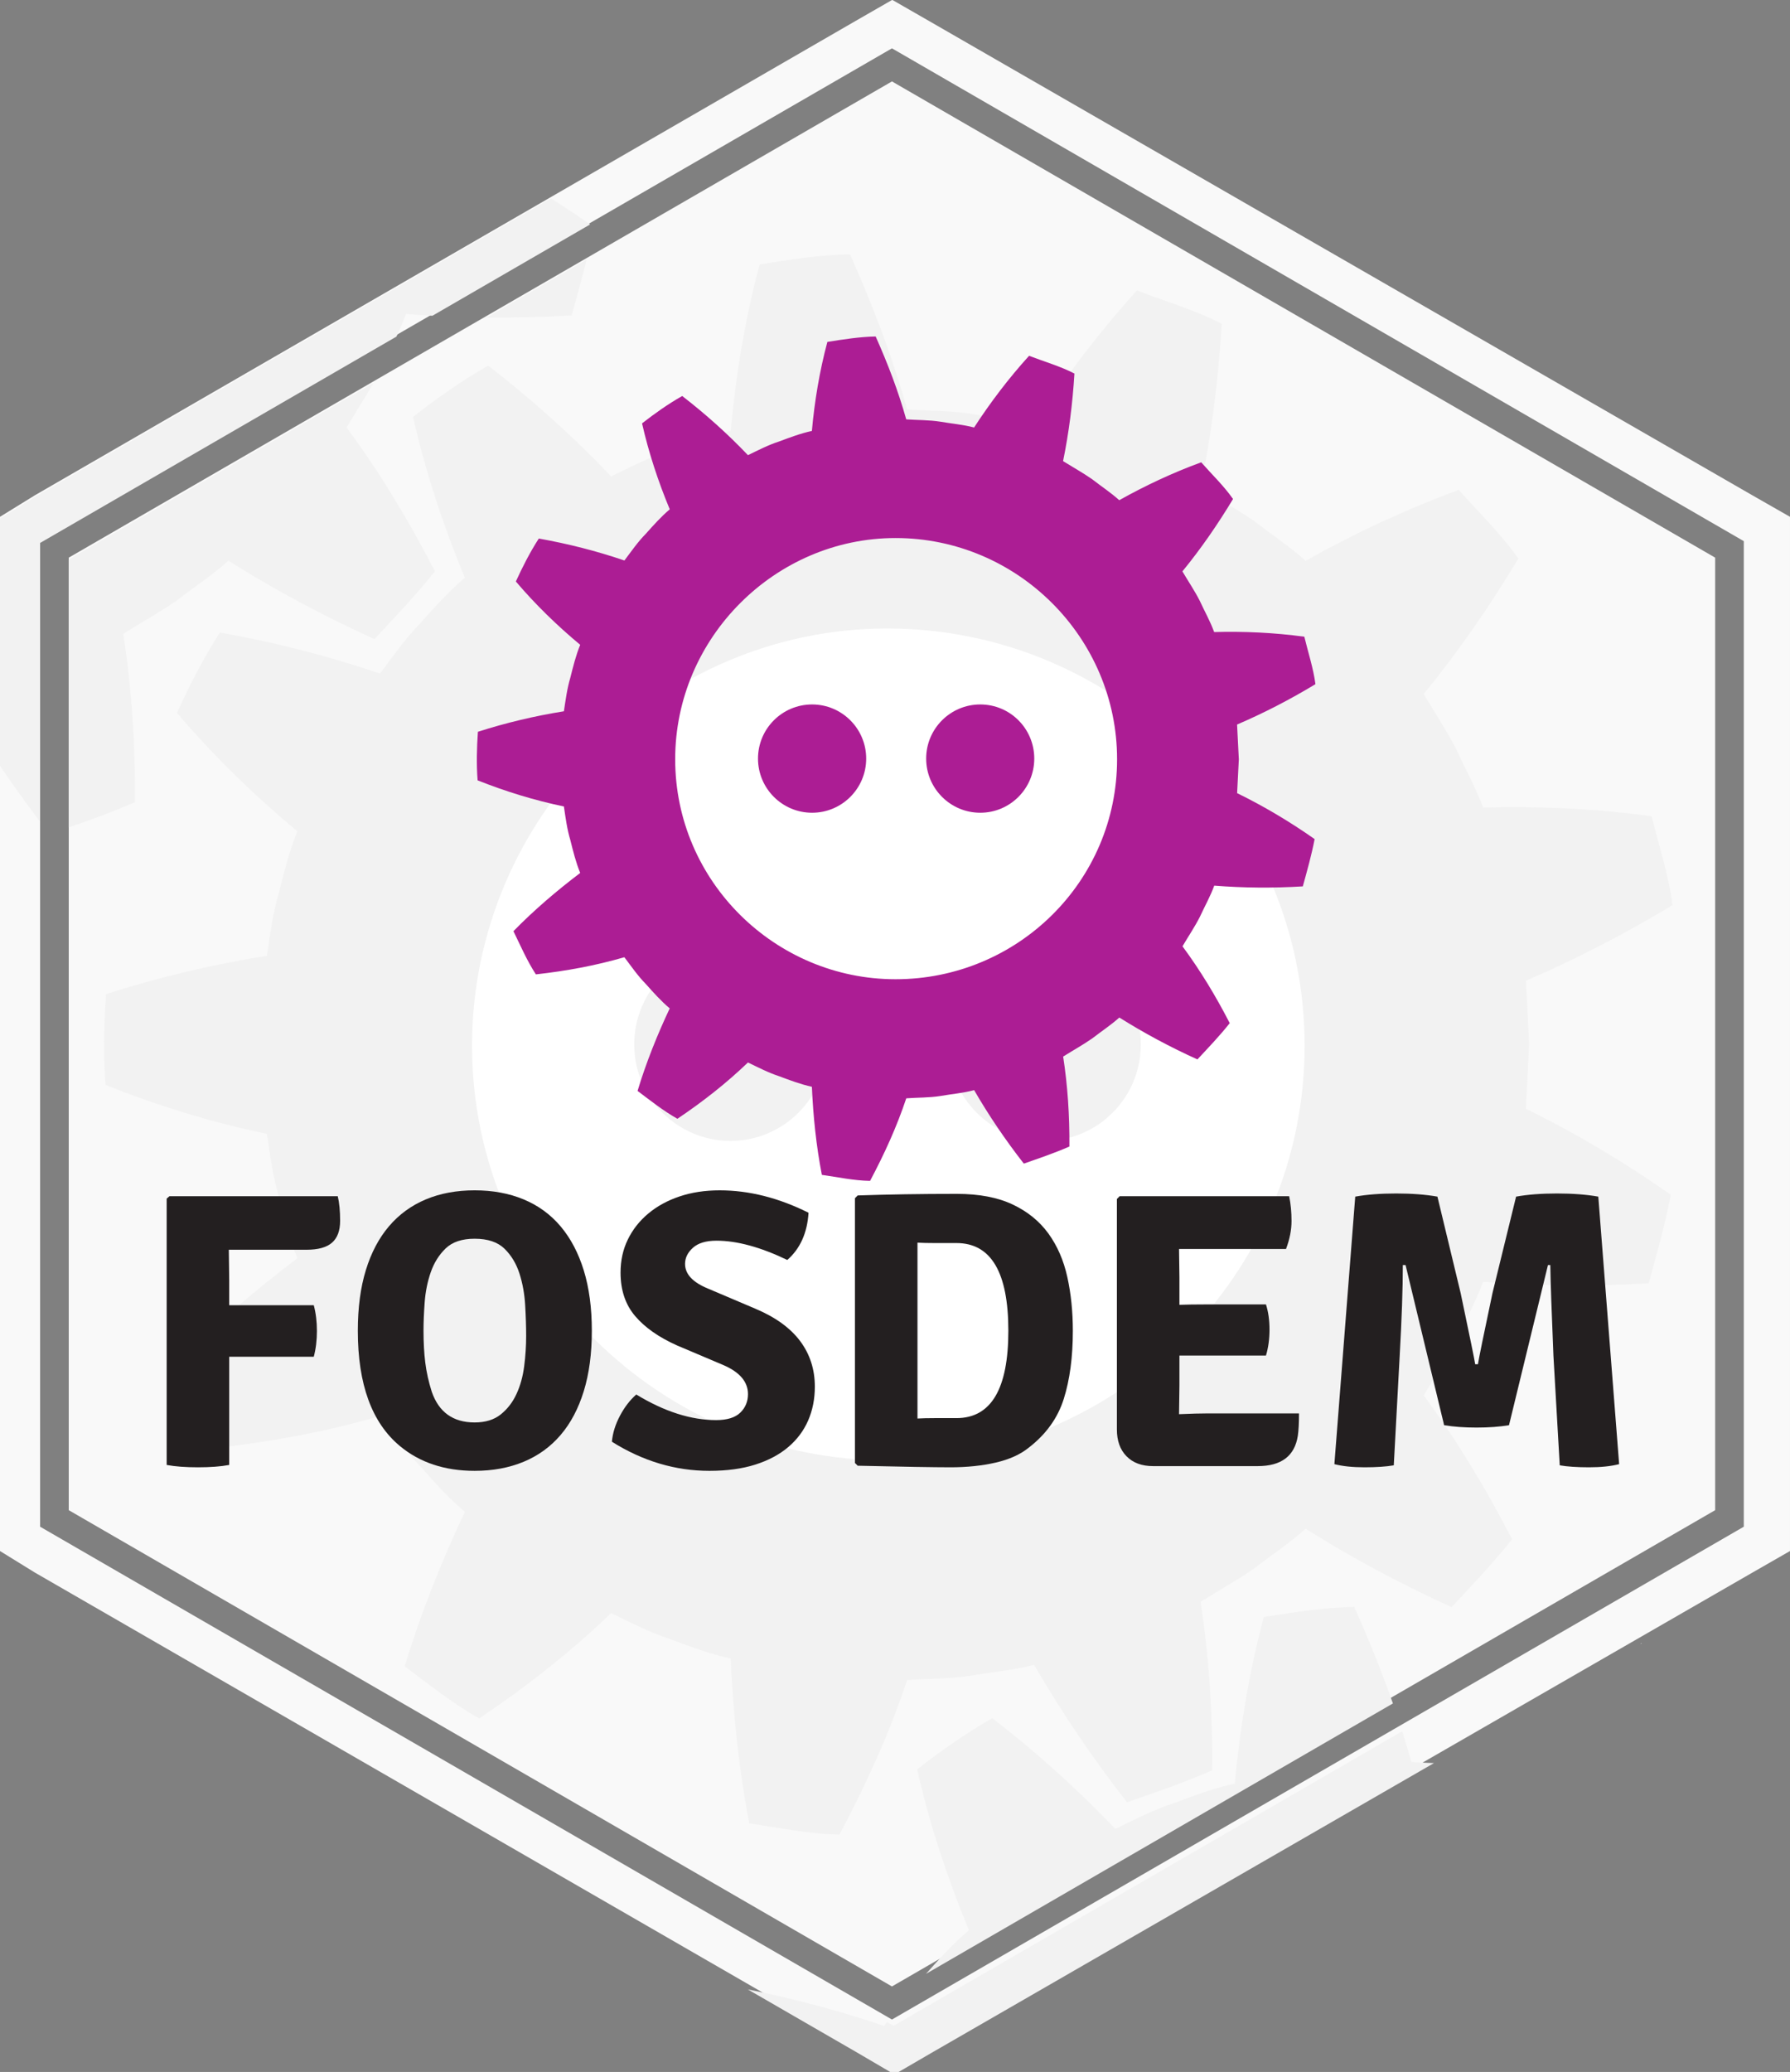 <?xml version="1.0" encoding="UTF-8" standalone="no"?>
<!-- Created with Inkscape (http://www.inkscape.org/) -->

<svg
   width="43.9mm"
   height="50.8mm"
   viewBox="0 0 43.9 50.8"
   version="1.1"
   id="svg5"
   sodipodi:docname="fosdem.hex.svg"
   inkscape:version="1.3.2 (091e20ef0f, 2023-11-25)"
   xmlns:inkscape="http://www.inkscape.org/namespaces/inkscape"
   xmlns:sodipodi="http://sodipodi.sourceforge.net/DTD/sodipodi-0.dtd"
   xmlns:xlink="http://www.w3.org/1999/xlink"
   xmlns="http://www.w3.org/2000/svg"
   xmlns:svg="http://www.w3.org/2000/svg">
  <rect x="0" y="0" width="43.9" height="50.8" fill="#808080" stroke="none"/>
  <sodipodi:namedview
     id="namedview8"
     pagecolor="#ffffff"
     bordercolor="#666666"
     borderopacity="1.0"
     inkscape:pageshadow="2"
     inkscape:pageopacity="0.0"
     inkscape:pagecheckerboard="0"
     inkscape:document-units="mm"
     showgrid="false"
     fit-margin-top="0"
     fit-margin-left="0"
     fit-margin-right="0"
     fit-margin-bottom="0"
     inkscape:zoom="3.2924898"
     inkscape:cx="71.982"
     inkscape:cy="87.623658"
     inkscape:window-width="1920"
     inkscape:window-height="1007"
     inkscape:window-x="0"
     inkscape:window-y="0"
     inkscape:window-maximized="1"
     inkscape:current-layer="svg5"
     inkscape:showpageshadow="2"
     inkscape:deskcolor="#d1d1d1" />
  <defs
     id="defs2">
    <linearGradient
       gradientUnits="userSpaceOnUse"
       y2="161.629"
       x2="79.058"
       y1="157.91"
       x1="100.54"
       id="linearGradient884"
       xlink:href="#linearGradient880" />
    <linearGradient
       id="linearGradient880">
      <stop
         id="stop876"
         offset="0"
         style="stop-color:#784421;stop-opacity:1;" />
      <stop
         id="stop878"
         offset="1"
         style="stop-color:#784421;stop-opacity:0;" />
    </linearGradient>
    <linearGradient
       gradientUnits="userSpaceOnUse"
       y2="187.636"
       x2="162.188"
       y1="188.576"
       x1="188.859"
       id="linearGradient1106"
       xlink:href="#linearGradient880" />
    <linearGradient
       gradientUnits="userSpaceOnUse"
       y2="208.925"
       x2="-1.883"
       y1="261.788"
       x1="-1.883"
       id="linearGradient1408-6"
       xlink:href="#linearGradient1406" />
    <linearGradient
       id="linearGradient1406">
      <stop
         id="stop1402"
         offset="0"
         style="stop-color:#000000;stop-opacity:1;" />
      <stop
         id="stop1404"
         offset="1"
         style="stop-color:#000000;stop-opacity:0;" />
    </linearGradient>
    <radialGradient
       gradientUnits="userSpaceOnUse"
       gradientTransform="matrix(1,0,0,1.464,0,-64.581)"
       r="56.134"
       fy="127.046"
       fx="140.49"
       cy="127.046"
       cx="140.49"
       id="radialGradient1608"
       xlink:href="#linearGradient1606" />
    <linearGradient
       id="linearGradient1606">
      <stop
         id="stop1602"
         offset="0"
         style="stop-color:#fdbc5c;stop-opacity:1" />
      <stop
         id="stop1604"
         offset="1"
         style="stop-color:#fdd08c;stop-opacity:0;" />
    </linearGradient>
    <linearGradient
       gradientUnits="userSpaceOnUse"
       y2="276.31"
       y1="233.23"
       x2="529.53"
       x1="479.79"
       id="d">
      <stop
         id="stop16254"
         stop-color="#fff"
         offset="0" />
      <stop
         id="stop16256"
         stop-opacity="0"
         stop-color="#fff"
         offset="1" />
    </linearGradient>
    <clipPath
       id="c">
      <path
         id="path16259"
         fill="#009688"
         fill-rule="evenodd"
         d="m 503.51,222.01 c -20.04,0 -36.286,16.246 -36.286,36.286 0,1.925 0.151,3.814 0.44,5.657 1.402,6.762 6.687,9.389 6.687,9.389 1.108,0.908 2.484,1.836 4.073,2.752 l -0.13,-0.004 c 0,0 3.331,18.563 9.444,18.41 4.622,-0.116 8.25,-9.453 14.128,-9.265 5.872,0.188 8.256,9.151 14.1,9.213 3.374,0.036 6.307,-5.744 8.16,-10.528 0.586,-0.12 1.17,-0.25 1.749,-0.392 5.556,5.254 18.398,10.599 23.87,12.412 a 0.533,0.533 0 0 0 0.177,-0.14 c 1.396,-1.82 -7.954,-16.01 -12.983,-23.372 a 36.17,36.17 0 0 0 2.856,-14.132 c 0,-20.04 -16.246,-36.286 -36.286,-36.286 z" />
    </clipPath>
    <filter
       color-interpolation-filters="sRGB"
       height="1.127"
       width="1.114"
       y="-0.064"
       x="-0.057"
       id="b">
      <feGaussianBlur
         id="feGaussianBlur16262"
         stdDeviation="7.406" />
    </filter>
    <filter
       color-interpolation-filters="sRGB"
       height="1.071"
       width="1.073"
       y="-0.036"
       x="-0.036"
       id="a">
      <feGaussianBlur
         id="feGaussianBlur16265"
         stdDeviation="1.279" />
    </filter>
    <clipPath
       clipPathUnits="userSpaceOnUse"
       id="clipPath23988">
      <g
         id="g23992"
         transform="matrix(0.265,0,0,0.265,3.341,-1.715)"
         style="fill:#f9f9f9;fill-opacity:1">
        <path
           id="path23990"
           style="fill:#f9f9f9;fill-opacity:1;stroke-width:1.325"
           d="m 69.949,6.482 -3.451,1.984 -75.896,43.852 -3.229,1.992 v 3.99 87.705 3.99 l 3.227,1.992 76.014,43.852 3.389,1.986 3.418,-1.986 76.141,-43.852 3.471,-1.992 v -3.99 -87.705 -3.99 L 149.547,52.318 73.405,8.466 Z m -0.027,4.484 78.836,45.596 v 91.184 l -78.836,45.596 -78.176,-45.213 -0.66,-0.383 V 56.562 Z m 0,3.061 -76.186,44.061 V 146.216 L 69.922,190.281 146.108,146.216 V 58.088 Z" />
      </g>
    </clipPath>
  </defs>
  <g
     id="g1023"
     transform="matrix(0.265,0,0,0.265,3.346,-1.721)"
     style="fill:#f9f9f9;fill-opacity:1">
    <path
       id="polygon4013"
       style="fill:#f9f9f9;fill-opacity:1;stroke-width:1.325"
       d="m 69.949,6.482 -3.451,1.984 -75.896,43.852 -3.229,1.992 v 3.99 87.705 3.99 l 3.227,1.992 76.014,43.852 3.389,1.986 3.418,-1.986 76.141,-43.852 3.471,-1.992 v -3.99 -87.705 -3.99 L 149.547,52.318 73.405,8.466 Z m -0.027,4.484 78.836,45.596 v 91.184 l -78.836,45.596 -78.176,-45.213 -0.66,-0.383 V 56.562 Z m 0,3.061 -76.186,44.061 V 146.216 L 69.922,190.281 146.108,146.216 V 58.088 Z" />
  </g>
  <path
     id="path53"
     style="fill:#f2f2f2;fill-opacity:1;fill-rule:nonzero;stroke:none;stroke-width:0.354"
     d="m 21.759,35.731 c -5.513,0 -10.106,-4.49 -10.106,-10.096 0,-5.578 4.593,-10.151 10.106,-10.151 5.595,0 10.161,4.573 10.161,10.151 0,5.606 -4.566,10.096 -10.161,10.096 z m 15.744,-10.116 -0.078,-1.571 c 1.216,-0.521 2.414,-1.139 3.594,-1.853 -0.097,-0.74 -0.336,-1.453 -0.51,-2.178 -1.39,-0.189 -2.796,-0.252 -4.137,-0.214 -0.178,-0.492 -0.439,-0.95 -0.657,-1.428 -0.236,-0.468 -0.533,-0.902 -0.798,-1.355 0.849,-1.039 1.607,-2.135 2.321,-3.32 -0.426,-0.611 -0.97,-1.126 -1.46,-1.684 -1.315,0.481 -2.589,1.081 -3.758,1.738 -0.389,-0.351 -0.83,-0.64 -1.244,-0.962 -0.429,-0.298 -0.889,-0.553 -1.333,-0.829 0.269,-1.311 0.436,-2.639 0.52,-4.02 C 29.3,7.595 28.578,7.39 27.884,7.122 c -0.943,1.039 -1.793,2.166 -2.523,3.291 -0.505,-0.136 -1.032,-0.176 -1.546,-0.267 -0.519,-0.083 -1.045,-0.069 -1.567,-0.108 -0.371,-1.318 -0.839,-2.539 -1.402,-3.804 -0.743,0.015 -1.48,0.131 -2.215,0.249 -0.359,1.331 -0.589,2.735 -0.711,4.085 -0.513,0.11 -1.003,0.297 -1.495,0.481 -0.5,0.16 -0.965,0.404 -1.437,0.63 -0.937,-0.984 -1.937,-1.88 -3.015,-2.715 -0.649,0.369 -1.256,0.798 -1.843,1.257 0.305,1.35 0.748,2.688 1.27,3.944 -0.4,0.34 -0.749,0.731 -1.099,1.123 -0.369,0.375 -0.665,0.807 -0.982,1.227 -1.286,-0.439 -2.581,-0.766 -3.925,-1.008 -0.406,0.627 -0.741,1.291 -1.053,1.97 0.891,1.054 1.91,2.038 2.951,2.905 -0.199,0.487 -0.324,0.997 -0.451,1.506 -0.151,0.503 -0.218,1.026 -0.295,1.545 -1.337,0.214 -2.657,0.527 -3.945,0.94 -0.05,0.743 -0.072,1.485 -0.012,2.228 1.299,0.516 2.603,0.917 3.957,1.199 0.077,0.518 0.145,1.04 0.295,1.544 0.127,0.509 0.253,1.019 0.451,1.506 -1.054,0.798 -2.125,1.71 -3.061,2.672 0.326,0.67 0.623,1.358 1.03,1.983 1.402,-0.156 2.729,-0.401 4.059,-0.787 0.316,0.417 0.613,0.853 0.982,1.226 0.349,0.392 0.698,0.783 1.099,1.123 -0.566,1.199 -1.088,2.5 -1.476,3.787 0.596,0.447 1.179,0.912 1.827,1.279 1.168,-0.785 2.235,-1.623 3.236,-2.583 0.472,0.228 0.937,0.47 1.437,0.632 0.491,0.184 0.981,0.371 1.495,0.482 0.057,1.322 0.199,2.721 0.457,4.042 0.736,0.104 1.469,0.264 2.211,0.275 0.667,-1.258 1.22,-2.473 1.66,-3.789 0.522,-0.039 1.048,-0.025 1.567,-0.108 0.513,-0.093 1.041,-0.131 1.546,-0.268 0.665,1.15 1.426,2.278 2.279,3.372 0.701,-0.246 1.411,-0.484 2.091,-0.785 0.01,-1.423 -0.08,-2.79 -0.287,-4.129 0.444,-0.278 0.904,-0.534 1.333,-0.833 0.414,-0.321 0.854,-0.61 1.244,-0.96 1.122,0.707 2.319,1.35 3.58,1.922 0.505,-0.543 1.024,-1.081 1.482,-1.665 -0.652,-1.267 -1.358,-2.431 -2.166,-3.526 0.265,-0.452 0.562,-0.888 0.798,-1.355 0.218,-0.477 0.479,-0.935 0.657,-1.429 1.322,0.105 2.68,0.118 4.063,0.035 0.198,-0.718 0.4,-1.439 0.542,-2.17 -1.164,-0.816 -2.349,-1.52 -3.554,-2.107 l 0.078,-1.572" />
  <path
     id="path55"
     style="fill:#ffffff;stroke:#ffffff;stroke-width:0.152;stroke-linecap:butt;stroke-linejoin:miter;stroke-miterlimit:10;stroke-dasharray:none;stroke-opacity:1"
     d="m 21.759,35.73 c -5.513,0 -10.106,-4.49 -10.106,-10.094 0,-5.578 4.593,-10.151 10.106,-10.151 5.595,0 10.161,4.573 10.161,10.151 0,5.604 -4.566,10.094 -10.161,10.094 z" />
  <path
     id="path59"
     style="fill:#999999;fill-opacity:1;fill-rule:nonzero;stroke:none;stroke-width:0.354"
     d="m 17.932,23.123 c -1.369,0 -2.48,1.11 -2.48,2.483 0,1.372 1.111,2.485 2.48,2.485 1.366,0 2.48,-1.113 2.48,-2.485 0,-1.373 -1.114,-2.483 -2.48,-2.483" />
  <g
     transform="matrix(0.353,0,0,-0.354,1.349,5.024)"
     id="g61"
     style="fill:#999999">
    <path
       id="path63"
       style="fill:#999999;stroke:#ffffff;stroke-width:0.664;stroke-linecap:butt;stroke-linejoin:miter;stroke-miterlimit:10;stroke-dasharray:none;stroke-opacity:1"
       d="m 46.93,-51.133 c -3.875,0 -7.02,-3.133 -7.02,-7.012 0,-3.875 3.145,-7.015 7.02,-7.015 3.867,0 7.019,3.14 7.019,7.015 0,3.879 -3.152,7.012 -7.019,7.012 z" />
  </g>
  <path
     id="path65"
     style="fill:#999999;fill-opacity:1;fill-rule:nonzero;stroke:none;stroke-width:0.354"
     d="m 25.644,23.123 c -1.368,0 -2.48,1.11 -2.48,2.483 0,1.372 1.113,2.485 2.48,2.485 1.369,0 2.478,-1.113 2.478,-2.485 0,-1.373 -1.108,-2.483 -2.478,-2.483" />
  <g
     transform="matrix(0.353,0,0,-0.354,1.349,5.024)"
     id="g67"
     style="fill:#999999">
    <path
       id="path69"
       style="fill:#999999;stroke:#ffffff;stroke-width:0.664;stroke-linecap:butt;stroke-linejoin:miter;stroke-miterlimit:10;stroke-dasharray:none;stroke-opacity:1"
       d="m 68.758,-51.133 c -3.871,0 -7.02,-3.133 -7.02,-7.012 0,-3.875 3.149,-7.015 7.02,-7.015 3.875,0 7.012,3.14 7.012,7.015 0,3.879 -3.137,7.012 -7.012,7.012 z" />
  </g>
  <path
     id="path71"
     style="fill:#999999;fill-opacity:1;fill-rule:nonzero;stroke:none;stroke-width:0.354"
     d="m 25.644,28.092 c -1.368,0 -2.48,-1.113 -2.48,-2.485 0,-1.373 1.113,-2.483 2.48,-2.483 1.369,0 2.478,1.11 2.478,2.483 0,1.372 -1.108,2.485 -2.478,2.485 z m -7.713,0 c -1.369,0 -2.48,-1.113 -2.48,-2.485 0,-1.373 1.111,-2.483 2.48,-2.483 1.366,0 2.48,1.11 2.48,2.483 0,1.372 -1.114,2.485 -2.48,2.485" />
  <g
     transform="matrix(0.353,0,0,-0.354,1.349,5.024)"
     id="g73"
     style="fill:#f2f2f2">
    <path
       id="path75"
       style="fill:#f2f2f2;stroke:#ffffff;stroke-width:0.664;stroke-linecap:butt;stroke-linejoin:miter;stroke-miterlimit:10;stroke-dasharray:none;stroke-opacity:1"
       d="m 68.758,-65.16 c -3.871,0 -7.02,3.14 -7.02,7.015 0,3.879 3.149,7.012 7.02,7.012 3.875,0 7.012,-3.133 7.012,-7.012 0,-3.875 -3.137,-7.015 -7.012,-7.015 z" />
  </g>
  <g
     transform="matrix(0.353,0,0,-0.354,1.349,5.024)"
     id="g77"
     style="fill:#f2f2f2">
    <path
       id="path79"
       style="fill:#f2f2f2;stroke:#ffffff;stroke-width:0.664;stroke-linecap:butt;stroke-linejoin:miter;stroke-miterlimit:10;stroke-dasharray:none;stroke-opacity:1"
       d="m 46.93,-65.16 c -3.875,0 -7.02,3.14 -7.02,7.015 0,3.879 3.145,7.012 7.02,7.012 3.867,0 7.019,-3.133 7.019,-7.012 0,-3.875 -3.152,-7.015 -7.019,-7.015 z" />
  </g>
  <g
     id="g44"
     transform="matrix(0.028,0,0,-0.028,82.74,48.501)" />
  <g
     id="g23498"
     transform="matrix(0.007,0,0,-0.007,20.792,18.339)">
    <path
       id="path41"
       style="fill:#231f20;fill-opacity:1;fill-rule:nonzero;stroke:none;stroke-width:12.602"
       d="m -2168.578,-1757.437 1.374,-107.474 v -86.781 h 296.259 c 7.335,-27.574 11.027,-57.656 11.027,-90.284 0,-32.59 -3.693,-62.672 -11.027,-90.246 h -296.259 v -378.956 c -29.238,-5.507 -65.772,-8.267 -109.578,-8.267 -43.819,0 -80.341,2.76 -109.541,8.267 v 932.885 l 9.653,8.318 h 589.758 c 5.507,-23 8.267,-51.695 8.267,-86.15 0,-34.468 -9.452,-59.962 -28.305,-76.51 -18.904,-16.535 -48.645,-24.802 -89.2,-24.802 h -272.428" />
    <path
       id="path43"
       style="fill:#231f20;fill-opacity:1;fill-rule:nonzero;stroke:none;stroke-width:12.602"
       d="m -1457.585,-2254.843 c 24.814,-71.683 74.884,-107.512 150.196,-107.512 37.669,0 68.242,9.402 91.67,28.255 23.428,18.803 41.79,42.735 55.085,71.67 13.346,28.897 22.306,61.298 26.881,97.127 4.625,35.841 6.894,71.191 6.894,106.088 0,32.149 -1.134,67.99 -3.453,107.524 -2.256,39.471 -8.96,76.447 -19.988,110.902 -11.027,34.468 -28.444,63.416 -52.325,86.844 -23.919,23.39 -58.828,35.098 -104.764,35.098 -44.058,0 -77.82,-11.267 -101.261,-33.724 -23.428,-22.546 -40.857,-50.309 -52.376,-83.391 -11.468,-33.081 -18.614,-68.179 -21.361,-105.394 -2.709,-37.215 -4.083,-70.108 -4.083,-98.551 0,-42.243 2.016,-79.9 6.2,-112.981 4.083,-33.081 11.67,-67.058 22.684,-101.954 z m -111.595,-190.171 c -98.312,81.714 -147.436,216.309 -147.436,403.72 0,80.832 9.401,151.822 28.255,212.919 18.803,61.084 45.936,112.288 81.273,153.637 35.35,41.349 78.324,72.565 128.835,93.687 50.561,21.16 107.512,31.695 170.864,31.695 63.416,0 120.618,-10.536 171.57,-31.695 51.002,-21.122 94.166,-52.578 129.566,-94.367 35.35,-41.853 62.42,-93.246 81.273,-154.342 18.803,-61.084 28.255,-131.582 28.255,-211.532 0,-79.9 -9.452,-150.436 -28.255,-211.482 -18.853,-61.147 -45.923,-112.338 -81.273,-153.637 -35.4,-41.361 -78.564,-72.615 -129.566,-93.737 -50.952,-21.122 -108.154,-31.708 -171.57,-31.708 -104.701,0 -191.986,28.948 -261.791,86.844" />
    <path
       id="path45"
       style="fill:#231f20;fill-opacity:1;fill-rule:nonzero;stroke:none;stroke-width:12.602"
       d="m -826.466,-2429.854 c 2.747,30.284 12.149,60.605 28.255,90.927 16.043,30.322 35.148,55.136 57.203,74.43 98.261,-59.761 191.545,-89.591 279.712,-89.591 38.601,0 66.856,8.708 84.777,26.188 17.87,17.429 26.831,39.042 26.831,64.789 0,43.163 -28.948,77.14 -86.793,101.954 l -162.597,68.91 c -63.416,28.456 -112.099,62.672 -146.063,102.647 -34.014,39.975 -51.002,90.725 -51.002,152.263 0,42.231 8.469,80.832 25.495,115.728 16.988,34.909 40.857,65.23 71.683,90.977 30.763,25.696 67.247,45.684 109.528,59.912 42.243,14.228 89.112,21.361 140.555,21.361 102.887,0 206.706,-26.188 311.407,-78.513 -4.575,-70.788 -29.389,-125.874 -74.43,-165.357 -93.674,44.991 -176.334,67.537 -248.004,67.537 -36.774,0 -64.348,-8.318 -82.66,-24.852 -18.412,-16.497 -27.574,-35.35 -27.574,-56.472 0,-35.841 27.083,-64.789 81.286,-86.844 l 165.357,-70.246 c 69.805,-29.439 121.941,-67.096 156.397,-112.981 34.455,-45.974 51.683,-99.245 51.683,-159.887 0,-43.176 -7.826,-82.66 -23.428,-118.488 -15.602,-35.841 -38.79,-66.806 -69.553,-92.994 -30.826,-26.188 -69.175,-46.667 -115.098,-61.349 -45.936,-14.669 -99.686,-22.054 -161.223,-22.054 -119.434,0 -233.347,33.976 -341.741,102.004" />
    <path
       id="path47"
       style="fill:#231f20;fill-opacity:1;fill-rule:nonzero;stroke:none;stroke-width:12.602"
       d="m 380.661,-2347.194 c 121.248,0 181.891,102.004 181.891,305.9 0,204.84 -60.643,307.286 -181.891,307.286 h -77.883 c -22.495,0 -42.042,0.441 -58.576,1.374 v -615.946 c 16.534,0.945 36.081,1.386 58.576,1.386 z m 253.524,-103.328 c -29.389,-23.932 -67.99,-41.361 -115.741,-52.389 -47.801,-11.027 -100.618,-16.534 -158.463,-16.534 -28.507,0 -69.603,0.491 -123.366,1.374 -53.712,0.932 -120.996,2.319 -201.841,4.134 l -9.641,9.653 v 927.365 l 9.641,9.653 c 53.271,1.815 108.608,3.188 166.05,4.134 57.404,0.933 117.808,1.374 181.211,1.374 78.034,0 143.303,-12.401 195.641,-37.215 52.376,-24.764 94.166,-58.778 125.432,-101.954 31.204,-43.176 53.258,-93.926 66.113,-152.263 12.842,-58.337 19.294,-121.047 19.294,-188.104 0,-91.859 -10.586,-171.305 -31.708,-238.363 -21.109,-67.096 -61.979,-124.008 -122.622,-170.864" />
    <path
       id="path49"
       style="fill:#231f20;fill-opacity:1;fill-rule:nonzero;stroke:none;stroke-width:12.602"
       d="m 1161.964,-2232.789 -1.386,-99.244 v -1.374 c 42.092,1.815 76.018,2.747 101.614,2.747 h 318.653 c 0,-34.014 -1.374,-60.151 -4.134,-78.564 -11.027,-70.738 -57.845,-106.088 -140.543,-106.088 h -366.555 c -39.483,0 -70.498,11.468 -92.994,34.455 -22.546,22.949 -33.775,54.203 -33.775,93.687 v 807.49 l 9.653,9.704 h 593.891 c 5.507,-26.679 8.267,-55.627 8.267,-86.844 0,-31.254 -6.402,-63.844 -19.244,-97.871 h -374.835 l 1.386,-99.194 v -96.434 c 23.781,0.882 54.833,1.374 93.233,1.374 h 209.919 c 8.267,-25.747 12.401,-55.136 12.401,-88.217 0,-33.081 -4.134,-63.353 -12.401,-90.914 h -303.152 v -104.714" />
    <path
       id="path51"
       style="fill:#231f20;fill-opacity:1;fill-rule:nonzero;stroke:none;stroke-width:12.602"
       d="m 1704.853,-2508.418 73.056,937.006 c 40.416,7.335 88.167,11.027 143.303,11.027 55.085,0 103.328,-3.693 144.676,-11.027 l 81.286,-337.608 c 32.136,-152.452 49.124,-235.603 51.002,-249.39 h 9.641 c 3.642,22.949 20.681,106.088 51.002,249.39 l 82.66,337.608 c 40.416,7.335 88.217,11.027 143.303,11.027 55.136,0 103.378,-3.693 144.727,-11.027 l 73.006,-937.006 c -28.507,-7.335 -63.605,-11.027 -105.394,-11.027 -41.853,0 -76.056,2.306 -102.698,6.894 l -22.054,383.09 c -6.44,152.465 -10.082,258.552 -10.977,318.313 h -8.267 l -136.459,-560.86 c -33.031,-5.507 -70.939,-8.267 -113.674,-8.267 -42.722,0 -80.58,2.76 -113.662,8.267 l -135.035,560.86 h -9.653 c 0,-81.765 -3.692,-187.852 -11.027,-318.313 l -20.668,-383.09 c -26.679,-4.587 -60.845,-6.894 -102.647,-6.894 -41.84,0 -76.988,3.692 -105.445,11.027" />
  </g>
  <g
     transform="matrix(0.189,0,0,-0.189,11.039,8.003)"
     id="g23897">
    <path
       id="path23895"
       style="fill:none;stroke:#ffffff;stroke-width:0.664;stroke-linecap:butt;stroke-linejoin:miter;stroke-miterlimit:10;stroke-dasharray:none;stroke-opacity:1"
       d="m 46.93,-51.133 c -3.875,0 -7.02,-3.133 -7.02,-7.012 0,-3.875 3.145,-7.015 7.02,-7.015 3.867,0 7.019,3.14 7.019,7.015 0,3.879 -3.152,7.012 -7.019,7.012 z" />
  </g>
  <g
     transform="matrix(0.189,0,0,-0.189,11.039,8.003)"
     id="g23903">
    <path
       id="path23901"
       style="fill:none;stroke:#ffffff;stroke-width:0.664;stroke-linecap:butt;stroke-linejoin:miter;stroke-miterlimit:10;stroke-dasharray:none;stroke-opacity:1"
       d="m 68.758,-51.133 c -3.871,0 -7.02,-3.133 -7.02,-7.012 0,-3.875 3.149,-7.015 7.02,-7.015 3.875,0 7.012,3.14 7.012,7.015 0,3.879 -3.137,7.012 -7.012,7.012 z" />
  </g>
  <g
     id="g23977"
     transform="matrix(1.002,0,0,1.003,-46.563,-0.397)">
    <path
       id="path23887"
       style="fill:#ac1d94;fill-opacity:1;fill-rule:nonzero;stroke:none;stroke-width:0.189"
       d="m 68.389,24.333 c -2.942,0 -5.393,-2.392 -5.393,-5.378 0,-2.971 2.451,-5.407 5.393,-5.407 2.986,0 5.423,2.436 5.423,5.407 0,2.986 -2.437,5.378 -5.423,5.378 z m 8.402,-5.389 -0.042,-0.837 c 0.649,-0.278 1.288,-0.607 1.918,-0.987 -0.052,-0.394 -0.179,-0.774 -0.272,-1.16 -0.742,-0.101 -1.492,-0.134 -2.207,-0.114 -0.095,-0.262 -0.234,-0.506 -0.351,-0.761 -0.126,-0.249 -0.284,-0.48 -0.426,-0.722 0.453,-0.553 0.857,-1.137 1.239,-1.769 -0.228,-0.326 -0.518,-0.6 -0.779,-0.897 -0.702,0.256 -1.382,0.576 -2.006,0.926 -0.208,-0.187 -0.443,-0.341 -0.664,-0.513 -0.229,-0.159 -0.474,-0.295 -0.711,-0.442 0.143,-0.698 0.233,-1.406 0.278,-2.141 C 72.414,9.345 72.028,9.236 71.658,9.093 71.155,9.646 70.701,10.247 70.312,10.846 c -0.27,-0.072 -0.551,-0.094 -0.825,-0.142 -0.277,-0.044 -0.558,-0.037 -0.836,-0.057 -0.198,-0.702 -0.448,-1.352 -0.748,-2.026 -0.396,0.008 -0.79,0.07 -1.182,0.133 -0.191,0.709 -0.315,1.457 -0.379,2.176 -0.274,0.059 -0.535,0.158 -0.798,0.256 -0.267,0.085 -0.515,0.215 -0.767,0.336 -0.5,-0.524 -1.034,-1.002 -1.609,-1.446 -0.346,0.196 -0.67,0.425 -0.983,0.669 0.163,0.719 0.399,1.432 0.678,2.101 -0.214,0.181 -0.4,0.39 -0.586,0.598 -0.197,0.199 -0.355,0.43 -0.524,0.653 -0.686,-0.234 -1.377,-0.408 -2.095,-0.537 -0.216,0.334 -0.396,0.688 -0.562,1.05 0.476,0.561 1.019,1.086 1.575,1.548 -0.106,0.259 -0.173,0.531 -0.241,0.802 -0.08,0.268 -0.116,0.547 -0.158,0.823 -0.714,0.114 -1.418,0.281 -2.105,0.501 -0.027,0.396 -0.038,0.791 -0.007,1.187 0.693,0.275 1.389,0.488 2.112,0.639 0.041,0.276 0.077,0.554 0.158,0.823 0.068,0.271 0.135,0.543 0.241,0.802 -0.563,0.425 -1.134,0.911 -1.634,1.423 0.174,0.357 0.332,0.723 0.549,1.056 0.748,-0.083 1.456,-0.214 2.166,-0.419 0.169,0.222 0.327,0.454 0.524,0.653 0.186,0.209 0.373,0.417 0.586,0.598 -0.302,0.639 -0.58,1.332 -0.787,2.017 0.318,0.238 0.629,0.486 0.975,0.681 0.623,-0.418 1.193,-0.865 1.727,-1.376 0.252,0.121 0.5,0.25 0.767,0.337 0.262,0.098 0.524,0.197 0.798,0.257 0.03,0.704 0.106,1.45 0.244,2.153 0.393,0.055 0.784,0.141 1.18,0.147 0.356,-0.67 0.651,-1.317 0.886,-2.018 0.279,-0.021 0.559,-0.013 0.836,-0.057 0.274,-0.049 0.555,-0.07 0.825,-0.143 0.355,0.613 0.761,1.213 1.216,1.796 0.374,-0.131 0.753,-0.258 1.116,-0.418 0.005,-0.758 -0.043,-1.486 -0.153,-2.199 0.237,-0.148 0.482,-0.284 0.711,-0.443 0.221,-0.171 0.456,-0.325 0.664,-0.511 0.599,0.376 1.237,0.719 1.911,1.024 0.269,-0.289 0.546,-0.576 0.791,-0.887 -0.348,-0.675 -0.725,-1.295 -1.156,-1.878 0.141,-0.241 0.3,-0.473 0.426,-0.722 0.116,-0.254 0.256,-0.498 0.351,-0.761 0.706,0.056 1.43,0.063 2.168,0.018 0.105,-0.382 0.214,-0.767 0.289,-1.156 -0.621,-0.435 -1.254,-0.809 -1.897,-1.123 l 0.042,-0.837" />
    <path
       id="path23905"
       style="fill:#ac1d94;fill-opacity:1;fill-rule:nonzero;stroke:none;stroke-width:0.189"
       d="m 70.463,20.263 c -0.73,0 -1.324,-0.593 -1.324,-1.324 0,-0.731 0.594,-1.323 1.324,-1.323 0.731,0 1.322,0.591 1.322,1.323 0,0.731 -0.592,1.324 -1.322,1.324 z m -4.116,0 c -0.731,0 -1.324,-0.593 -1.324,-1.324 0,-0.731 0.593,-1.323 1.324,-1.323 0.729,0 1.324,0.591 1.324,1.323 0,0.731 -0.594,1.324 -1.324,1.324" />
  </g>
  <path
     id="path23979"
     style="fill:#f2f2f2;fill-opacity:1;fill-rule:nonzero;stroke:none;stroke-width:0.353"
     d="m -4.658,11.962 c -5.504,0 -10.09,-4.475 -10.09,-10.061 0,-5.559 4.586,-10.116 10.09,-10.116 5.587,0 10.145,4.557 10.145,10.116 0,5.587 -4.559,10.061 -10.145,10.061 z M 11.061,1.88 10.983,0.314 c 1.214,-0.52 2.41,-1.136 3.588,-1.846 -0.097,-0.737 -0.335,-1.449 -0.509,-2.171 -1.387,-0.189 -2.792,-0.251 -4.13,-0.213 -0.178,-0.491 -0.438,-0.947 -0.656,-1.423 -0.236,-0.466 -0.532,-0.899 -0.797,-1.35 0.847,-1.035 1.604,-2.128 2.318,-3.309 -0.426,-0.609 -0.969,-1.122 -1.458,-1.679 -1.313,0.479 -2.585,1.078 -3.752,1.732 -0.389,-0.35 -0.828,-0.638 -1.242,-0.959 -0.429,-0.297 -0.887,-0.551 -1.331,-0.827 0.268,-1.307 0.435,-2.63 0.519,-4.006 -0.663,-0.342 -1.384,-0.546 -2.076,-0.813 -0.941,1.035 -1.79,2.158 -2.519,3.28 -0.504,-0.135 -1.031,-0.175 -1.543,-0.266 -0.518,-0.083 -1.043,-0.069 -1.564,-0.107 -0.37,-1.313 -0.838,-2.53 -1.4,-3.791 -0.742,0.015 -1.477,0.131 -2.212,0.248 -0.358,1.327 -0.588,2.726 -0.71,4.071 -0.513,0.11 -1.002,0.296 -1.492,0.479 -0.499,0.16 -0.963,0.403 -1.434,0.628 -0.936,-0.981 -1.934,-1.874 -3.01,-2.706 -0.648,0.368 -1.254,0.795 -1.84,1.252 0.305,1.345 0.747,2.679 1.268,3.93 -0.4,0.339 -0.748,0.729 -1.097,1.119 -0.368,0.373 -0.664,0.805 -0.98,1.222 -1.284,-0.437 -2.577,-0.763 -3.919,-1.005 -0.405,0.624 -0.74,1.287 -1.051,1.964 0.89,1.05 1.907,2.031 2.946,2.895 -0.198,0.485 -0.324,0.994 -0.45,1.501 -0.15,0.502 -0.218,1.023 -0.295,1.54 -1.335,0.213 -2.653,0.525 -3.938,0.937 -0.05,0.74 -0.072,1.48 -0.012,2.22 1.297,0.514 2.599,0.914 3.951,1.195 0.077,0.516 0.145,1.036 0.295,1.539 0.127,0.507 0.252,1.016 0.45,1.501 -1.053,0.795 -2.122,1.705 -3.056,2.662 0.325,0.668 0.622,1.353 1.028,1.976 1.4,-0.156 2.725,-0.4 4.053,-0.784 0.316,0.416 0.612,0.85 0.98,1.222 0.349,0.39 0.697,0.78 1.097,1.119 -0.565,1.195 -1.086,2.492 -1.473,3.774 0.595,0.445 1.177,0.908 1.825,1.275 1.166,-0.783 2.231,-1.618 3.23,-2.574 0.471,0.227 0.936,0.468 1.434,0.63 0.491,0.183 0.98,0.369 1.492,0.481 0.057,1.318 0.199,2.712 0.456,4.028 0.734,0.103 1.466,0.263 2.208,0.274 0.666,-1.254 1.218,-2.464 1.658,-3.776 0.521,-0.038 1.046,-0.025 1.564,-0.107 0.513,-0.092 1.039,-0.131 1.543,-0.267 0.664,1.147 1.423,2.27 2.275,3.361 0.7,-0.245 1.408,-0.482 2.088,-0.782 0.01,-1.418 -0.08,-2.781 -0.286,-4.115 0.444,-0.277 0.902,-0.532 1.331,-0.83 0.413,-0.32 0.853,-0.608 1.242,-0.956 1.12,0.704 2.315,1.345 3.575,1.916 0.504,-0.542 1.022,-1.078 1.48,-1.659 -0.651,-1.263 -1.356,-2.423 -2.162,-3.514 0.265,-0.451 0.561,-0.885 0.797,-1.35 0.218,-0.476 0.478,-0.932 0.656,-1.424 1.32,0.105 2.676,0.117 4.057,0.035 0.197,-0.715 0.4,-1.434 0.542,-2.162 -1.162,-0.813 -2.345,-1.514 -3.548,-2.1 l 0.078,-1.567 M 34.057,68.676 c -5.504,0 -10.09,-4.475 -10.09,-10.061 0,-5.559 4.586,-10.116 10.09,-10.116 5.587,0 10.145,4.557 10.145,10.116 0,5.587 -4.559,10.061 -10.145,10.061 z m 15.719,-10.082 -0.078,-1.566 c 1.214,-0.52 2.41,-1.136 3.588,-1.846 -0.097,-0.737 -0.335,-1.449 -0.509,-2.171 -1.387,-0.189 -2.792,-0.251 -4.13,-0.213 -0.178,-0.491 -0.438,-0.947 -0.656,-1.423 -0.236,-0.466 -0.532,-0.899 -0.797,-1.35 0.847,-1.035 1.604,-2.128 2.318,-3.309 -0.426,-0.609 -0.969,-1.122 -1.458,-1.679 -1.313,0.479 -2.585,1.078 -3.752,1.732 -0.389,-0.35 -0.828,-0.638 -1.242,-0.959 -0.429,-0.297 -0.887,-0.551 -1.331,-0.827 0.268,-1.307 0.435,-2.63 0.519,-4.006 -0.663,-0.342 -1.384,-0.546 -2.076,-0.813 -0.941,1.035 -1.79,2.158 -2.519,3.28 -0.504,-0.135 -1.031,-0.175 -1.543,-0.266 -0.518,-0.083 -1.043,-0.069 -1.564,-0.107 -0.37,-1.313 -0.838,-2.53 -1.4,-3.791 -0.742,0.015 -1.477,0.131 -2.212,0.248 -0.358,1.327 -0.588,2.726 -0.71,4.071 -0.513,0.11 -1.002,0.296 -1.492,0.479 -0.499,0.16 -0.963,0.403 -1.434,0.628 -0.936,-0.981 -1.934,-1.874 -3.01,-2.706 -0.648,0.368 -1.254,0.795 -1.84,1.252 0.305,1.345 0.747,2.679 1.268,3.93 -0.4,0.339 -0.748,0.729 -1.097,1.119 -0.368,0.373 -0.664,0.805 -0.98,1.222 C 20.356,49.087 19.063,48.761 17.721,48.519 c -0.405,0.624 -0.74,1.287 -1.051,1.964 0.89,1.05 1.907,2.031 2.946,2.895 -0.198,0.485 -0.324,0.994 -0.45,1.501 -0.15,0.502 -0.218,1.023 -0.295,1.54 -1.335,0.213 -2.653,0.525 -3.938,0.937 -0.05,0.74 -0.072,1.48 -0.012,2.22 1.297,0.514 2.599,0.914 3.951,1.195 0.077,0.516 0.145,1.036 0.295,1.539 0.127,0.507 0.252,1.016 0.45,1.501 -1.053,0.795 -2.122,1.705 -3.056,2.662 0.325,0.668 0.622,1.353 1.028,1.976 1.4,-0.156 2.725,-0.4 4.053,-0.784 0.316,0.416 0.612,0.85 0.98,1.222 0.349,0.39 0.697,0.78 1.097,1.119 -0.565,1.195 -1.086,2.492 -1.473,3.774 0.595,0.445 1.177,0.908 1.825,1.275 1.166,-0.783 2.231,-1.618 3.23,-2.574 0.471,0.227 0.936,0.468 1.434,0.63 0.491,0.183 0.98,0.369 1.492,0.481 0.057,1.318 0.199,2.712 0.456,4.028 0.734,0.103 1.466,0.263 2.208,0.274 0.666,-1.254 1.218,-2.464 1.658,-3.776 0.521,-0.038 1.046,-0.025 1.564,-0.107 0.513,-0.092 1.039,-0.131 1.543,-0.267 0.664,1.147 1.423,2.27 2.275,3.361 0.7,-0.245 1.408,-0.482 2.088,-0.782 0.01,-1.418 -0.08,-2.781 -0.286,-4.115 0.444,-0.277 0.902,-0.532 1.331,-0.83 0.413,-0.32 0.853,-0.608 1.242,-0.956 1.12,0.704 2.315,1.345 3.575,1.916 0.504,-0.542 1.022,-1.078 1.48,-1.659 -0.651,-1.263 -1.356,-2.423 -2.162,-3.514 0.265,-0.451 0.561,-0.885 0.797,-1.35 0.218,-0.476 0.478,-0.932 0.656,-1.424 1.32,0.105 2.676,0.117 4.057,0.035 0.197,-0.715 0.4,-1.434 0.542,-2.162 -1.162,-0.813 -2.345,-1.514 -3.548,-2.1 l 0.078,-1.567"
     clip-path="url(#clipPath23988)"
     transform="scale(1.002,1.003)" />
</svg>
